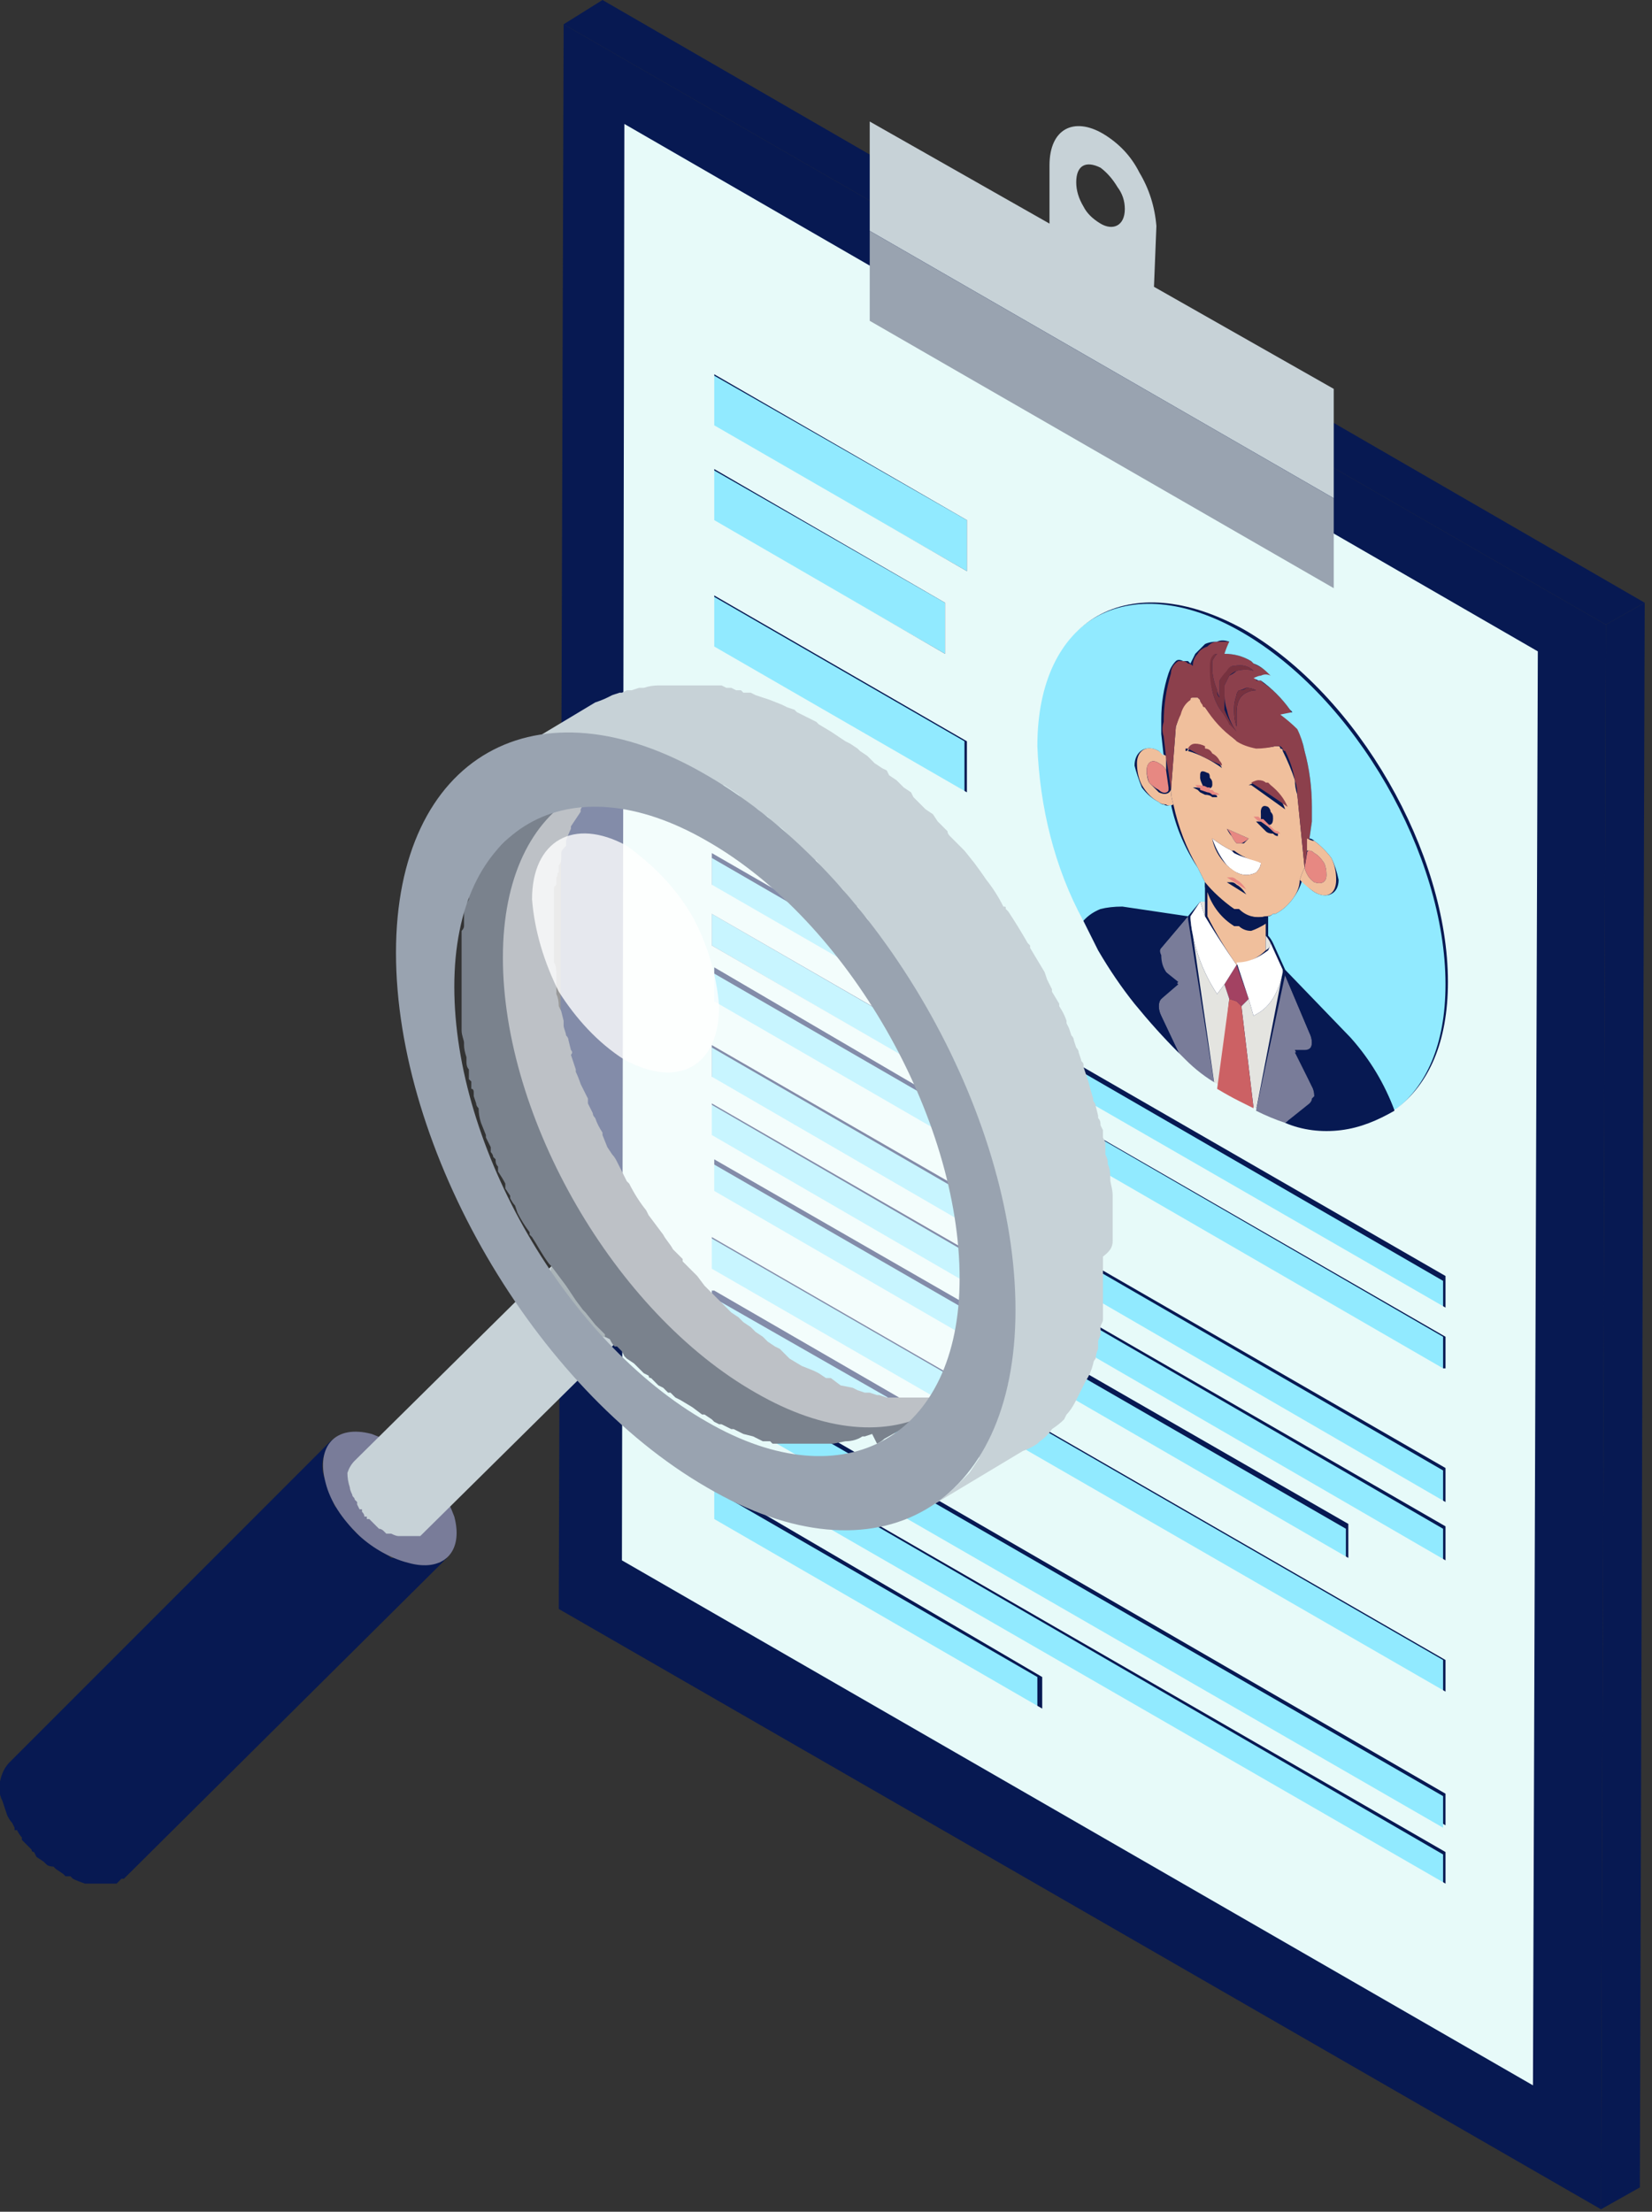 <svg version="1.2" xmlns="http://www.w3.org/2000/svg" viewBox="0 0 68 91" width="68" height="91">
	<rect x="0" y="0" width="68" height="91" fill="#333333" stroke="none"/>
	<title>vetting1-svg</title>
	<style>
		.s0 { fill: #071952 } 
		.s1 { fill: #91eaff } 
		.s2 { fill: #f0bf9c } 
		.s3 { fill: #797c99 } 
		.s4 { fill: #a34262 } 
		.s5 { fill: #ffffff } 
		.s6 { fill: #e4e4e0 } 
		.s7 { fill: #e78882 } 
		.s8 { fill: #8c404c } 
		.s9 { fill: #77323f } 
		.s10 { fill: #e7faf9 } 
		.s11 { fill: #cc6164 } 
		.s12 { fill: #c7d2d7 } 
		.s13 { fill: #99a3b0 } 
		.s14 { fill: #abb5b9 } 
		.s15 { fill: #7a828d } 
	</style>
	<path id="Layer" class="s0" d="m66.1 25.7l-0.2 65.2-42.9-24.7 0.2-65.2z"/>
	<path id="Layer" class="s0" d="m66.1 25.7l1.6-0.9-0.2 65.2-1.6 0.9z"/>
	<path id="Layer" class="s0" d="m23.2 1l1.6-1 42.9 24.8-1.6 0.9z"/>
	<path id="Layer" class="s1" d="m39.8 21.4v2.1l-10.5-6v-2.1z"/>
	<path id="Layer" class="s1" d="m39.7 30.5v2.1l-10.4-6v-2.1z"/>
	<path id="Layer" class="s1" d="m38.9 24.8v2.1l-9.6-5.5v-2.1z"/>
	<path id="Layer" class="s1" d="m34.1 31.1v2.2l-4.8-2.8v-2.1z"/>
	<path id="Layer" class="s2" d="m47.7 30.9q0.1 0.1 0.3 0.2v0.6q-0.1-0.2-0.3-0.3c-0.3-0.2-0.5 0-0.5 0.3q0 0.3 0.1 0.5 0.2 0.2 0.4 0.4c0.2 0.1 0.4 0.1 0.5-0.1q0 0.3 0.1 0.6-0.2 0.1-0.3 0-0.2 0-0.3-0.1-0.4-0.2-0.7-0.7-0.2-0.4-0.2-0.9c0-0.5 0.4-0.8 0.9-0.5z"/>
	<path id="Layer" class="s1" d="m42.7 69v1.3l-13.5-7.8v-1.3z"/>
	<path id="Layer" class="s1" d="m59.4 76.3v1.3l-30.2-17.4v-1.4z"/>
	<path id="Layer" class="s1" d="m55.4 62.9v1.3l-26.2-15.1v-1.3z"/>
	<path id="Layer" class="s1" d="m59.4 68.3v1.3l-30.2-17.4v-1.3z"/>
	<path id="Layer" class="s1" d="m59.4 62.9v1.3l-30.2-17.4v-1.4z"/>
	<path id="Layer" class="s1" d="m59.4 60.5v1.3l-30.1-17.4v-1.3z"/>
	<path id="Layer" class="s3" d="m48.9 37.7v0.1l1.1 6.9q-0.7-0.5-1.3-1l-0.9-1.9q-0.1-0.2-0.1-0.4 0-0.2 0.1-0.3l0.7-0.7-0.5-0.4q-0.2-0.3-0.2-0.7-0.1-0.2 0-0.3z"/>
	<path id="Layer" class="s4" d="m50.9 39.7l0.5 1.4-0.3 0.3-0.2-0.2-0.3-0.1-0.2-0.6z"/>
	<path id="Layer" class="s5" d="m49.4 37.1q0.1 0.3 0.2 0.6 0.6 1 1.3 2l-0.5 0.8-0.3 0.4c-0.6-0.9-1-2-1.1-3.1v-0.1z"/>
	<path id="Layer" class="s1" d="m59.4 55v1.4l-30.1-17.5v-1.3z"/>
	<path id="Layer" class="s6" d="m49.6 37.1v0.6q-0.1-0.3-0.2-0.6 0.1 0 0.2 0z"/>
	<path id="Layer" class="s6" d="m52.8 40l-1.1 5.7-0.1-0.1-0.5-4.2 0.3-0.3 0.2 0.7c0.1-0.1 0.9-0.3 1.2-1.8z"/>
	<path id="Layer" class="s7" d="m47.7 31.4q0.2 0.1 0.3 0.3l0.1 0.7v0.1c0 0.1-0.2 0.2-0.4 0q-0.2-0.1-0.4-0.3-0.1-0.3-0.1-0.5c0-0.3 0.2-0.5 0.5-0.3z"/>
	<path id="Layer" class="s1" d="m59.4 52.7v1.3l-30.1-17.4v-1.3z"/>
	<path id="Layer" class="s0" d="m48.9 37.7l-1.1 1.3q-0.1 0.1-0.1 0.3 0.1 0.4 0.3 0.7l0.5 0.5-0.7 0.6q-0.1 0.1-0.1 0.3 0 0.2 0.1 0.4l0.9 1.9c-1.7-1.6-3.2-3.6-4.2-5.7q0.3-0.4 0.8-0.6 0.4-0.1 0.9 0z"/>
	<path id="Layer" class="s5" d="m51.9 35.5q0 0.2-0.2 0.4-0.2 0.1-0.4 0.1-0.2 0-0.4-0.1-0.2-0.1-0.4-0.3-0.4-0.5-0.6-1.1 0.4 0.3 0.8 0.5l0.1 0.1q0.4 0.2 0.9 0.3z"/>
	<path id="Layer" class="s7" d="m51.4 34.5q-0.1 0.1-0.3 0.2 0 0-0.1 0 0 0-0.1 0-0.1-0.1-0.2-0.3-0.1-0.2-0.2-0.3z"/>
	<path id="Layer" fill-rule="evenodd" class="s2" d="m53.4 32.7l0.3 3q-0.1 0.2-0.2 0.5 0 0.4-0.3 0.8-0.3 0.4-0.7 0.6h-0.1q-0.1 0.1-0.3 0.1c-0.4 0.1-0.8 0-1.1-0.3h-0.1-0.1q-0.7-0.5-1.2-1.1-0.1-0.2-0.2-0.4l-0.1-0.2q-0.7-1.2-1-2.6-0.1-0.3-0.1-0.6l0.2-2.6q0.1-0.3 0.2-0.6 0.1-0.3 0.4-0.6 0 0 0 0 0.2 0 0.3 0l0.1 0.1q0 0.1 0.1 0.1v0.1q0 0 0.1 0.1 0.5 0.7 1.2 1.3 0.4 0.3 0.9 0.3 0.4 0.1 0.8 0h0.1q0 0 0 0 0.1 0 0.1 0.1 0.1 0 0.1 0.1 0.3 0.6 0.5 1.2 0 0.3 0.1 0.6zm-2.1 3.3q0.2 0 0.4-0.1 0.2-0.2 0.2-0.4l-0.3-0.1q-0.4-0.1-0.8-0.4h-0.1q-0.4-0.2-0.8-0.5 0.1 0.6 0.6 1.1 0.1 0.1 0.4 0.3 0.2 0.1 0.4 0.1zm-2.5-5.1q0.1 0 0.1-0.1-0.1 0-0.1 0zm1.5 0.7q-0.1-0.2-0.2-0.3-0.1-0.2-0.3-0.3-0.1-0.1-0.2-0.2h-0.1q-0.1-0.1-0.4-0.1-0.1 0-0.2 0.2 0.7 0.2 1.4 0.7zm1.2 0.7q0.7 0.5 1.4 1-0.2-0.6-0.7-0.9l-0.1-0.1h-0.1q-0.1-0.1-0.3-0.1-0.1 0-0.3 0.1zm-0.1 2.2q0 0-0.1 0h0.1zm-0.9-0.4q0.1 0.2 0.2 0.3 0.1 0.2 0.2 0.3 0.1 0 0.1 0 0.1 0 0.2 0 0.1-0.1 0.2-0.2zm-0.6-1.8q0-0.1-0.1-0.2-0.1-0.2-0.2-0.2c-0.1-0.1-0.2 0-0.2 0.1q0 0.1 0.1 0.3 0 0.1 0.1 0.1c0.2 0.1 0.3 0 0.3-0.1zm2 1.1q0 0.2 0 0.3 0.1 0.1 0.2 0.2c0.2 0.1 0.3 0 0.3-0.2q0-0.1-0.1-0.2-0.1-0.1-0.2-0.2c-0.1-0.1-0.2 0-0.2 0.1zm-2.3-0.7q0.2 0 0.3 0.1h0.2q0-0.1-0.1-0.1l-0.1-0.1h-0.1q-0.3-0.2-0.6-0.2h-0.1l0.2 0.1 0.1 0.1 0.2 0.1zm2.8 1.6q0.1 0.1 0.2 0.1v-0.1q-0.1 0-0.2-0.1-0.2-0.2-0.5-0.4h-0.2l-0.1-0.1 0.1 0.1q0.1 0.1 0.2 0.2 0.1 0.1 0.2 0.2 0.1 0.1 0.3 0.1zm-1.9 2l0.8 0.5q-0.2-0.3-0.4-0.4-0.1-0.1-0.2-0.1 0 0-0.1 0h-0.1z"/>
	<path id="Layer" class="s7" d="m50.9 36.2q0.2 0.1 0.4 0.4l-0.8-0.5h0.1q0 0 0.1 0 0.1 0 0.2 0.1z"/>
	<path id="Layer" class="s6" d="m49 37.8c0.1 1.1 0.5 2.2 1.1 3.1l0.3-0.4 0.2 0.6-0.4 3.7-0.2-0.1z"/>
	<path id="Layer" class="s2" d="m52.1 37.9v1.2c-0.3 0.3-0.7 0.5-1.2 0.6q-0.7-1-1.2-2v-1.2 0.2c0.3 0.5 0.6 1 1.1 1.4h0.1 0.1q0.2 0.2 0.5 0.1 0.3 0 0.6-0.2z"/>
	<path id="Layer" class="s7" d="m49.8 32.5h0.1l0.1 0.1q0.1 0 0.2 0.1h-0.3q-0.1-0.1-0.2-0.1l-0.3-0.1v-0.1h-0.1l-0.1-0.1q0.3 0 0.6 0.1z"/>
	<path id="Layer" class="s8" d="m49.6 30.8q0.2 0 0.3 0.2 0.2 0.1 0.3 0.3 0.1 0.1 0.1 0.2-0.7-0.3-1.4-0.7 0.1-0.2 0.3-0.2 0.2 0 0.4 0.1z"/>
	<path id="Layer" class="s7" d="m54.1 35.1q0.2 0.1 0.4 0.4 0.1 0.2 0.1 0.5c0 0.3-0.2 0.4-0.5 0.3q-0.3-0.2-0.4-0.6l0.1-0.6q0-0.1 0.1-0.1 0.1 0 0.2 0.1z"/>
	<path id="Layer" class="s9" d="m51.6 27.6q-0.3-0.1-0.7 0-0.2 0.1-0.3 0.2-0.1 0.2-0.2 0.4 0 0.2 0 0.4 0 0.3 0 0.6 0.2 0.5 0.5 0.9-0.2-0.1-0.3-0.3-0.2-0.2-0.3-0.5-0.3-0.4-0.4-0.9-0.1-0.4-0.2-0.8 0-0.1 0-0.2c0-0.3 0.2-0.5 0.4-0.5q-0.1 0.1-0.2 0.3 0 0.1 0 0.3 0 0.4 0.2 0.9c0 0.1 0 0.2 0.1 0.3q0-0.1 0-0.2 0 0 0-0.1 0-0.2 0-0.4 0.1-0.2 0.2-0.4 0.2-0.2 0.4-0.2 0.5-0.1 0.8 0.2z"/>
	<path id="Layer" class="s1" d="m42.8 47.8v1.3l-13.5-7.8v-1.3z"/>
	<path id="Layer" fill-rule="evenodd" class="s8" d="m53.7 30.9q0.3 1.1 0.3 2.3 0 0.3 0 0.6l-0.1 0.7-0.1 0.5-0.1 0.7-0.3-3q0-0.3-0.1-0.6-0.1-0.6-0.4-1.2-0.1 0-0.1-0.1 0 0-0.1-0.1 0 0 0 0h-0.2q-0.4 0.1-0.8 0.1-0.5-0.1-0.8-0.3l-0.1-0.1q-0.7-0.5-1.2-1.3-0.1 0-0.1-0.1-0.1-0.1-0.1-0.2l-0.1-0.1q-0.1 0-0.2 0-0.1 0-0.1 0.1-0.3 0.2-0.4 0.6-0.1 0.2-0.2 0.5l-0.2 2.6-0.1-0.7-0.1-0.6-0.1-0.9q-0.1-0.3 0-0.6 0-1 0.3-2 0-0.3 0.3-0.5 0.1 0 0.2 0 0.1 0 0.2 0.1 0.1 0 0.2 0.1 0-0.3 0.2-0.5 0.1-0.2 0.4-0.3 0.2-0.2 0.4-0.2 0.3 0 0.5 0c0 0.2-0.1 0.3-0.2 0.5q0.6 0 1.1 0.3l0.1 0.1q0.4 0.2 0.7 0.4l0.1 0.1q-0.2 0-0.4 0-0.2 0-0.3 0.2h0.1 0.1l0.1 0.1q0.6 0.4 1.1 1.1l0.1 0.2h-0.4q0.4 0.3 0.7 0.7 0.1 0.4 0.2 0.8zm-3.1-1.1q0.2 0.2 0.3 0.3-0.3-0.4-0.4-0.9-0.1-0.3-0.1-0.6 0-0.2 0-0.4 0.1-0.2 0.2-0.4 0.2-0.1 0.3-0.2 0.4-0.1 0.7 0-0.3-0.3-0.8-0.2-0.2 0-0.3 0.2-0.2 0.2-0.3 0.4 0 0.2 0 0.4 0 0.1 0 0.1 0 0.1 0 0.2-0.1-0.2-0.1-0.3-0.2-0.5-0.2-0.9 0-0.2 0-0.3 0.1-0.2 0.2-0.3c-0.2 0-0.3 0.2-0.3 0.5q0 0.1 0 0.2 0 0.4 0.1 0.8 0.1 0.5 0.4 0.9 0.2 0.3 0.3 0.5zm0.7-1.3q0.2-0.1 0.4-0.1-0.2-0.1-0.4-0.1-0.2 0.1-0.3 0.1-0.1 0.1-0.1 0.2-0.1 0.3-0.1 0.5 0 0.1 0 0.2 0 0.3 0.1 0.6 0-0.3 0-0.5c0 0 0-0.1 0-0.1q0-0.3 0.1-0.5 0.1-0.2 0.3-0.3z"/>
	<path id="Layer" class="s1" d="m51.1 26c4.7 2.7 8.4 9.2 8.4 14.5 0 2.5-0.8 4.2-2.1 5.2-0.4-1.1-1-2.1-1.8-3l-2.7-2.8-0.5-1.1q-0.1-0.2-0.2-0.3v-0.8q0.1 0 0.2-0.1h0.1q0.4-0.2 0.7-0.6 0.3-0.4 0.4-0.8 0.2 0.3 0.5 0.5c0.5 0.3 1 0.1 1-0.5q-0.1-0.5-0.3-0.9-0.3-0.4-0.7-0.7-0.1-0.1-0.2-0.1l0.1-0.7q0-0.3 0-0.6 0-1.2-0.3-2.3-0.1-0.5-0.3-0.9-0.3-0.3-0.7-0.6l0.5-0.1-0.1-0.1q-0.5-0.7-1.2-1.2h-0.1l-0.2-0.1q0.2-0.1 0.3-0.1 0.2-0.1 0.4 0l-0.1-0.1q-0.3-0.3-0.6-0.4l-0.1-0.1q-0.5-0.3-1.1-0.3 0.1-0.3 0.2-0.5-0.3-0.1-0.5 0-0.3 0-0.5 0.1-0.2 0.2-0.4 0.4-0.1 0.2-0.2 0.4 0 0-0.1-0.1-0.1 0-0.2 0-0.2-0.1-0.3 0-0.2 0.2-0.3 0.5-0.3 0.9-0.3 1.9 0 0.3 0 0.6l0.1 0.9q-0.1-0.1-0.2-0.2c-0.5-0.3-1 0-1 0.6q0.1 0.4 0.3 0.9 0.3 0.4 0.7 0.6 0.1 0.1 0.2 0.1 0.2 0.1 0.3 0 0.3 1.4 1.1 2.6l0.1 0.2q0.1 0.2 0.2 0.4v0.8q-0.1 0-0.2 0l-0.5 0.6-2.7-0.4q-0.5 0-0.9 0.1-0.5 0.2-0.8 0.6c-1.2-2.3-1.8-4.7-1.9-7.2 0-5.3 3.8-7.5 8.5-4.8z"/>
	<path id="Layer" fill-rule="evenodd" class="s10" d="m63.3 26.8l-0.2 59-37.5-21.6 0.1-59.1zm-33.9-9.3l10.4 6v-2.1l-10.4-6c0 0 0 2.1 0 2.1zm0 1.8v2.1l9.5 5.5v-2.1l-9.5-5.5zm0 7.3l10.4 6v-2.1l-10.4-6zm0 3.9l4.8 2.8v-2.1l-4.8-2.8zm30.1 25.8v-1.3l-30.2-17.4v1.3l30.1 17.4zm0 6.5l-30.2-17.4v1.3l30.2 17.5zm0 6.8v-1.3l-30.2-17.4v1.3l30.2 17.4zm0 7.9zm0 0v-1.3l-30.2-17.4v1.3zm0-3.7l-30.1-17.4v1.3l30.1 17.4zm-16.6-3.5v-1.3l-13.5-7.9v1.4l13.5 7.8zm16.6-9.9l-30.2-17.4v1.3l30.2 17.5zm-30.1-11.4l26.1 15.1v-1.4l-26.1-15zm-0.1 4.1v1.3l8.4 4.8v-1.3l-8.3-4.8zm30.2-0.6l-30.2-17.4v1.3l30.2 17.4c0 0 0-1.3 0-1.3zm-30.1-11.3l13.5 7.8v-1.3l-13.5-7.9zm28.1 4.4c1.3-1 2.1-2.7 2.1-5.2 0-5.3-3.7-11.8-8.4-14.5-4.7-2.6-8.5-0.5-8.5 4.8 0.1 2.5 0.7 5 1.9 7.2q0.2 0.4 0.4 0.8 0.1 0.2 0.2 0.4 0.7 1.2 1.5 2.2 0.9 1.1 1.8 2l0.3 0.3q0.6 0.6 1.3 1l0.1 0.1q0.5 0.3 0.9 0.6l0.6 0.3h0.1q0.6 0.3 1.2 0.5c0.7 0.3 1.5 0.4 2.3 0.3 0.8-0.1 1.5-0.4 2.2-0.8z"/>
	<path id="Layer" class="s1" d="m29.2 54.6l8.4 4.8v-1.3l-8.4-4.8z"/>
	<path id="Layer" class="s1" d="m59.4 73.9v1.3l-30.2-17.4v-1.3z"/>
	<path id="Layer" class="s11" d="m51.1 41.4l0.5 4.2-0.6-0.3q-0.4-0.2-0.9-0.5l0.5-3.7 0.3 0.1z"/>
	<path id="Layer" class="s3" d="m52.8 39.9l1.1 2.6q0.1 0.2 0.1 0.4c0 0.2-0.1 0.4-0.3 0.4h-0.4l0.7 1.4q0.1 0.2 0.1 0.4 0 0.1 0 0.1-0.1 0.1-0.1 0.2l-1.1 0.8q-0.6-0.2-1.2-0.5l1.2-5.6z"/>
	<path id="Layer" class="s6" d="m52.1 38.5q0.1 0.1 0.2 0.3 0 0.2-0.2 0.3z"/>
	<path id="Layer" class="s5" d="m52.3 38.8l0.5 1.1v0.1c-0.3 1.5-1.1 1.7-1.2 1.8l-0.2-0.7-0.5-1.5c0.5 0 0.9-0.2 1.3-0.5q0.1-0.2 0.1-0.3z"/>
	<path id="Layer" class="s0" d="m52.1 37.7v0.2 0.1q-0.3 0.2-0.6 0.3-0.3 0-0.5-0.2h-0.1-0.1c-0.5-0.3-0.9-0.8-1.1-1.4l-0.1-0.2v-0.2q0.5 0.7 1.2 1.1h0.1l0.1 0.1c0.3 0.2 0.7 0.3 1.1 0.2z"/>
	<path id="Layer" class="s0" d="m52.8 39.9l2.7 2.8c0.8 0.9 1.5 1.9 1.9 3-0.7 0.4-1.4 0.7-2.2 0.8-0.8 0.1-1.6 0-2.3-0.3l1-0.8q0.1-0.1 0.1-0.2 0.1-0.1 0.1-0.1 0-0.3-0.1-0.4l-0.7-1.5h0.4q0.3 0 0.3-0.3 0-0.2-0.1-0.4z"/>
	<path id="Layer" class="s0" d="m49.7 31.8q0.1 0 0.1 0.2 0.1 0.1 0.1 0.2c0 0.2-0.1 0.2-0.2 0.2q-0.2-0.1-0.2-0.2-0.1-0.2-0.1-0.3c0-0.2 0.1-0.2 0.3-0.1z"/>
	<path id="Layer" class="s7" d="m52 33.7q0.2 0.2 0.4 0.4 0.1 0.1 0.2 0.1l0.1 0.1q-0.2 0-0.3-0.1l-0.2-0.2-0.3-0.2q-0.1 0-0.2-0.1l-0.1-0.1h0.2l0.1 0.1z"/>
	<path id="Layer" class="s0" d="m52.2 33.2q0.1 0.1 0.1 0.2 0.1 0.1 0.1 0.2c0 0.2-0.1 0.3-0.2 0.2q-0.2-0.1-0.2-0.2-0.1-0.1-0.1-0.2c0-0.2 0.1-0.3 0.3-0.2z"/>
	<path id="Layer" class="s8" d="m52.2 32.2l0.1 0.1q0.5 0.4 0.7 0.9-0.7-0.5-1.5-1 0.2-0.1 0.3-0.1 0.2 0 0.3 0.1z"/>
	<path id="Layer" class="s2" d="m54.1 34.6q0.4 0.3 0.7 0.7 0.2 0.4 0.2 0.9c0 0.6-0.4 0.8-0.9 0.5q-0.3-0.2-0.6-0.5 0.1-0.3 0.2-0.5 0.1 0.4 0.4 0.6c0.3 0.1 0.5 0 0.5-0.3q0-0.3-0.1-0.5-0.2-0.3-0.4-0.4-0.1-0.1-0.2-0.1 0 0-0.1 0v-0.5q0.2 0.1 0.3 0.1z"/>
	<path id="Layer" class="s9" d="m51.7 28.4q-0.2 0-0.4 0.1-0.2 0.1-0.3 0.3-0.1 0.2-0.1 0.5c0 0 0 0.1 0 0.1q0 0.2 0 0.5-0.1-0.3-0.1-0.6 0-0.1 0-0.2 0-0.2 0.1-0.5 0-0.1 0.1-0.2 0.2 0 0.3-0.1 0.2 0 0.4 0.1z"/>
	<path id="Layer" fill-rule="evenodd" class="s12" d="m47.5 11.8l7.4 4.2v4.5l-19.1-11v-4.5l7.4 4.2v-2.4c0-1.5 1-2 2.2-1.3q1 0.6 1.5 1.6 0.6 1 0.7 2.2zm-2.2-2.6c0.5 0.3 1 0.1 1-0.6q0-0.5-0.3-0.9-0.3-0.5-0.7-0.8c-0.6-0.3-1-0.1-1 0.6q0 0.5 0.3 1 0.2 0.4 0.7 0.7z"/>
	<path id="Layer" class="s13" d="m54.9 20.5v3.7l-19.1-11v-3.7z"/>
	<path id="Layer" class="s0" d="m18.3 64.1v0.1h-0.1l-0.1 0.1h-0.1-0.1-0.1-0.1-0.1-0.3-0.1-0.2-0.1-0.1q-0.3-0.1-0.5-0.2h-0.2q-0.1-0.1-0.3-0.2l-0.3-0.2-0.3-0.2-0.1-0.1q-0.2-0.1-0.4-0.3l-0.1-0.1q-0.2-0.2-0.3-0.4-0.1-0.1-0.1-0.1-0.2-0.2-0.3-0.4 0-0.1-0.1-0.1-0.1-0.2-0.2-0.5 0 0 0 0-0.1-0.3-0.2-0.6-0.2-0.4-0.1-0.9 0.1-0.4 0.4-0.8l-13.3 13.3q-0.3 0.3-0.4 0.8-0.1 0.4 0.1 0.8 0.1 0.3 0.2 0.6 0.1 0.2 0.2 0.3l0.1 0.2v0.1h0.1q0.1 0.2 0.2 0.3v0.1l0.1 0.1q0 0 0.1 0.1 0.1 0.1 0.2 0.2 0 0.1 0.1 0.1l0.1 0.2 0.3 0.2 0.1 0.1q0.1 0.1 0.3 0.1l0.1 0.1 0.3 0.2q0 0 0.1 0.1 0.1 0 0.2 0l0.1 0.1q0.2 0.1 0.5 0.2h0.1 0.2 0.1 0.1 0.1q0.1 0 0.2 0h0.1 0.1 0.1 0.1 0.1l0.1-0.1 0.1-0.1h0.1l13.3-13.2z"/>
	<path id="Layer" class="s3" d="m18.7 62.4c0.4 1.5-0.5 2.3-1.9 1.9-0.8-0.2-1.6-0.7-2.1-1.2-0.6-0.6-1.1-1.3-1.3-2.1-0.4-1.5 0.4-2.4 1.9-2 0.8 0.3 1.5 0.7 2.1 1.3 0.6 0.6 1 1.3 1.3 2.1z"/>
	<path id="Layer" class="s12" d="m25.8 54.8v0.1h-0.1-0.1-0.1-0.1-0.4-0.1q-0.2 0-0.4-0.1l-0.2-0.1-0.2-0.1-0.2-0.2q0 0-0.1 0-0.1-0.1-0.2-0.2h-0.1l-0.2-0.3q-0.1-0.1-0.2-0.3 0 0 0-0.1-0.1-0.1-0.2-0.2v-0.1q0-0.1-0.1-0.3-0.1-0.3 0-0.6 0-0.2 0.2-0.5l-8.4 8.3q-0.2 0.2-0.3 0.5 0 0.3 0.1 0.6 0 0.1 0.1 0.3c0 0.1 0.1 0.1 0.1 0.2l0.1 0.1v0.1q0 0 0 0l0.1 0.2h0.1v0.1q0.1 0.1 0.1 0.2h0.1v0.1h0.1l0.2 0.2 0.2 0.2q0.1 0 0.2 0.1l0.1 0.1h0.1 0.1q0.2 0.1 0.3 0.1h0.1 0.1 0.1 0.3 0.1 0.1 0.1l8.4-8.3z"/>
	<path id="Layer" class="s14" d="m26.1 53.7c0.2 1-0.3 1.5-1.3 1.3q-0.7-0.3-1.3-0.8-0.5-0.6-0.8-1.3c-0.2-1 0.3-1.5 1.2-1.3q0.8 0.3 1.4 0.8 0.5 0.6 0.8 1.3z"/>
	<path id="Layer" class="s15" d="m36.1 59.4q0.2-0.1 0.3-0.2l4.1-2.3q-0.2 0.1-0.4 0.2h-0.2l-0.2 0.1h-0.1q-0.4 0.2-0.7 0.2h-0.1q-0.2 0.1-0.4 0.1h-0.2q-0.2 0-0.3 0h-0.5-0.2-0.2-0.3-0.2l-0.3-0.1h-0.1l-0.3-0.1h-0.2l-0.3-0.1-0.2-0.1-0.5-0.1-0.4-0.3h-0.2l-0.3-0.2-0.2-0.1-0.5-0.2-0.5-0.3-0.4-0.4-0.2-0.1-0.3-0.2-0.2-0.2-0.3-0.2-0.2-0.2-0.3-0.2-0.2-0.2-0.3-0.2-0.2-0.2-0.3-0.3-0.2-0.2-0.2-0.2-0.2-0.2-0.3-0.4-0.1-0.1-0.5-0.5v-0.1q-0.2-0.2-0.4-0.4c-0.1-0.2-0.3-0.4-0.4-0.6q-0.3-0.4-0.6-0.8l-0.1-0.2q-0.4-0.5-0.7-1.1l-0.1-0.1q-0.2-0.4-0.4-0.8-0.1-0.2-0.2-0.3l-0.2-0.3-0.2-0.5v-0.1q-0.2-0.3-0.3-0.6-0.1-0.1-0.1-0.2-0.1-0.2-0.2-0.4v-0.2l-0.2-0.4-0.1-0.2q-0.1-0.3-0.2-0.5v-0.1l-0.2-0.6q0.1-0.1 0-0.2l-0.1-0.4q0-0.1-0.1-0.2c0-0.1-0.1-0.3-0.1-0.4 0-0.1 0-0.1 0-0.2l-0.1-0.4-0.1-0.2q0-0.3-0.1-0.5c0 0 0-0.1 0-0.1v-0.6q0-0.1 0-0.2c0 0 0-0.3-0.1-0.4v-0.2-0.4q0-0.1 0-0.2 0-0.3 0-0.5 0-0.3 0-0.6 0-0.1 0-0.2c0 0 0-0.2 0-0.3q0-0.2 0-0.3 0-0.1 0-0.3c0-0.1 0-0.1 0.1-0.2 0-0.1 0-0.2 0-0.3 0.1-0.1 0-0.2 0.1-0.2 0-0.1 0-0.2 0-0.3 0.1-0.1 0.1-0.2 0.1-0.3v-0.2c0-0.1 0.1-0.2 0.2-0.3v-0.2q0.1-0.3 0.2-0.5 0 0 0-0.1 0.2-0.3 0.4-0.6v-0.1q0.1-0.2 0.3-0.4l0.1-0.1q0.2-0.2 0.4-0.4v-0.1q0.2-0.2 0.4-0.3l0.1-0.1q0.2-0.2 0.5-0.3l-4.1 2.3q-0.2 0.2-0.4 0.3l-0.1 0.1q-0.2 0.2-0.4 0.4-0.2 0.2-0.4 0.4l-0.1 0.1q-0.2 0.2-0.3 0.4-0.2 0.4-0.4 0.7-0.1 0.2-0.2 0.5 0 0 0 0.1 0 0 0 0.1-0.1 0.2-0.2 0.3c0 0.1 0 0.1 0 0.1q0 0.1 0 0.1c0 0.1 0 0.2 0 0.3 0 0.1 0 0.1 0 0.1v0.2q0 0.1-0.1 0.2 0 0.1 0 0.1v0.2q0 0.1 0 0.2v0.1 0.2 0.3c0 0 0 0 0 0v0.3q0 0.1 0 0.2 0 0.3 0 0.5 0 0.3 0 0.5 0 0 0 0.1 0 0.1 0 0.2 0 0.1 0 0.2 0 0.1 0 0.2v0.2q0 0 0 0.1 0 0.2 0 0.3v0.2c0 0 0 0 0 0 0 0.2 0.1 0.4 0.1 0.5q0 0.1 0 0.1 0 0.2 0.1 0.5v0.2q0 0.2 0.1 0.3 0 0.1 0 0.1 0 0.2 0 0.3l0.1 0.1q0 0.1 0 0.3c0.1 0 0.1 0.1 0.1 0.2q0 0 0 0.1l0.1 0.3q0 0.1 0.1 0.2c0 0 0 0 0 0q0 0.3 0.1 0.6 0 0 0 0l0.2 0.5q0 0 0 0.1l0.1 0.2 0.1 0.2v0.2c0 0 0.1 0.1 0.1 0.2l0.1 0.1c0 0.1 0 0.2 0.1 0.3v0.2q0 0 0 0 0.2 0.3 0.3 0.5 0 0.1 0 0.2l0.2 0.3v0.1q0.1 0.2 0.2 0.3l0.1 0.3q0.2 0.4 0.5 0.8v0.1q0 0 0.1 0.1c0.2 0.3 0.4 0.7 0.7 1.1q0 0 0 0l0.1 0.1q0.3 0.4 0.6 0.8 0.2 0.3 0.4 0.6l0.3 0.4 0.1 0.1 0.4 0.5 0.1 0.1 0.3 0.3v0.1l0.2 0.1q0.1 0.2 0.2 0.3h0.1l0.2 0.2 0.1 0.2 0.1 0.1 0.3 0.2 0.1 0.1 0.1 0.1 0.2 0.2 0.2 0.1q0 0.1 0.1 0.1l0.2 0.2 0.1 0.1 0.2 0.1 0.2 0.2h0.1l0.2 0.2 0.2 0.1 0.5 0.3 0.4 0.3h0.1l0.3 0.2 0.1 0.1 0.2 0.1h0.1l0.2 0.1 0.2 0.1h0.1l0.4 0.2 0.4 0.1 0.2 0.1 0.2 0.1h0.1 0.2l0.1 0.1h0.2 0.2 0.1 0.1 0.2 0.1 0.2 0.2 0.7 0.3 0.2l0.5-0.1q0.4 0 0.7-0.2h0.1l0.3-0.1z"/>
	<g id="Layer" style="opacity: .5">
		<path id="Layer" class="s5" d="m31.1 33.5c5.8 3.3 10.4 11.3 10.4 17.9 0 6.6-4.7 9.2-10.4 5.9-5.8-3.3-10.4-11.3-10.4-17.9 0-6.6 4.7-9.3 10.4-5.9z"/>
	</g>
	<g id="Layer" style="opacity: .8">
		<path id="Layer" class="s5" d="m25.8 34.8c1.1 0.8 2 1.7 2.7 2.9 0.6 1.1 1 2.4 1.1 3.7 0 2.5-1.7 3.4-3.9 2.2-1.1-0.7-2-1.7-2.7-2.8-0.6-1.2-1-2.5-1.1-3.8 0-2.4 1.7-3.4 3.9-2.2z"/>
	</g>
	<path id="Layer" class="s12" d="m45.8 51q0 0 0-0.1c0 0 0-0.2 0-0.2q0-0.2 0-0.3c0-0.1 0-0.1 0-0.2v-0.3q0 0 0-0.1v-0.4-0.2q0 0 0 0c0-0.3-0.1-0.5-0.1-0.7q0 0 0-0.1 0-0.3-0.1-0.5 0-0.1 0-0.1 0-0.1-0.1-0.3c0-0.1 0-0.2 0-0.3 0-0.1 0-0.1 0-0.2 0 0-0.1-0.2-0.1-0.2 0-0.1 0-0.2 0-0.3l-0.1-0.2c0-0.1 0-0.2-0.1-0.3 0-0.1 0-0.1 0-0.1l-0.1-0.4c0-0.1-0.1-0.2-0.1-0.2v-0.1q-0.1-0.3-0.2-0.7-0.1-0.3-0.2-0.6 0-0.1 0-0.1c0-0.1-0.1-0.1-0.1-0.2l-0.1-0.3c0-0.1-0.1-0.2-0.1-0.2l-0.1-0.3q0-0.1-0.1-0.2l-0.1-0.3-0.1-0.2q0 0 0-0.1-0.1-0.3-0.3-0.6 0-0.1 0-0.1l-0.3-0.5q0-0.1 0-0.1l-0.2-0.4-0.1-0.3q-0.3-0.5-0.6-1 0-0.1 0-0.1-0.1-0.1-0.1-0.1-0.4-0.7-0.8-1.3-0.1-0.1-0.1-0.1c0-0.1 0-0.1-0.1-0.1q-0.3-0.6-0.7-1.1-0.2-0.3-0.5-0.7l-0.4-0.5-0.1-0.1-0.5-0.5q-0.1-0.1-0.1-0.2l-0.4-0.4-0.2-0.3-0.3-0.2-0.1-0.1-0.2-0.2-0.2-0.2-0.1-0.2-0.3-0.2-0.2-0.2-0.1-0.1-0.3-0.2-0.1-0.2-0.2-0.1-0.3-0.2-0.1-0.1-0.2-0.2-0.3-0.2-0.1-0.1-0.3-0.2-0.2-0.1q-0.3-0.2-0.6-0.4l-0.5-0.3-0.1-0.1q-0.2-0.1-0.4-0.2l-0.2-0.1-0.2-0.1-0.1-0.1-0.3-0.1-0.2-0.1-0.5-0.2-0.6-0.2-0.2-0.1h-0.3l-0.1-0.1h-0.2l-0.2-0.1h-0.2l-0.2-0.1h-0.1-0.2-0.3-0.1-0.2-0.3-0.8q-0.2 0-0.4 0h-0.2q-0.3 0-0.6 0.1h-0.1-0.1l-0.3 0.1h-0.2l-0.2 0.1h-0.1l-0.3 0.1-0.2 0.1q-0.2 0.1-0.5 0.2l-4 2.4q0.3-0.2 0.5-0.3h0.2l0.3-0.2 0.3-0.1-0.3-0.3h0.3 0.1 0.1c0.2 0 0.4-0.1 0.6-0.1h0.2 0.4 0.6 0.2 0.3q0.2 0 0.3 0l0.3 0.1h0.3l0.2 0.1h0.4l0.2 0.1 0.4 0.1 0.2 0.1q0.3 0.1 0.6 0.2l0.5 0.3h0.2q0.2 0.1 0.4 0.3 0.1 0 0.2 0.1l0.6 0.3 0.6 0.3h0.1q0.3 0.2 0.6 0.4l0.2 0.2 0.4 0.3 0.2 0.1q0.2 0.2 0.4 0.3l0.2 0.2 0.4 0.3 0.2 0.2 0.3 0.3 0.3 0.3q0.2 0.1 0.3 0.3c0.1 0.1 0.2 0.2 0.3 0.2l0.3 0.4 0.2 0.2 0.4 0.4 0.2 0.2q0.2 0.3 0.5 0.6 0 0.1 0.1 0.1 0.2 0.3 0.4 0.5c0.1 0.2 0.3 0.5 0.5 0.7 0.3 0.4 0.5 0.7 0.7 1.1l0.2 0.2q0.4 0.6 0.8 1.3l0.1 0.2 0.6 1 0.1 0.3 0.2 0.4q0.2 0.3 0.3 0.6 0.1 0 0.1 0.1 0.2 0.4 0.3 0.7c0 0.1 0.1 0.2 0.1 0.2q0.1 0.3 0.2 0.6c0.1 0.1 0.1 0.1 0.1 0.2l0.2 0.5 0.1 0.2q0.1 0.4 0.2 0.7v0.1l0.3 0.7q0 0.1 0 0.2 0.1 0.3 0.2 0.5c0 0.2 0 0.2 0 0.3 0.1 0.1 0.1 0.3 0.2 0.5v0.3q0.1 0.2 0.1 0.5c0.1 0.1 0 0.1 0.1 0.2q0.1 0.3 0.1 0.7 0 0 0 0c0 0.3 0.1 0.5 0.1 0.7v0.2q0 0.3 0.1 0.6c0 0.1 0 0.1 0 0.2 0 0.1 0 0.3 0 0.5 0 0.2 0 0.2 0 0.2q0 0.4 0 0.7 0 0.4 0 0.7 0 0.1 0 0.2c0 0.1 0 0.4 0 0.5 0 0.2 0 0.2 0 0.3l-0.1 0.4v0.2l-0.1 0.4q0 0.1 0 0.3c-0.1 0.1-0.1 0.2-0.1 0.3q-0.1 0.1-0.1 0.3c0 0.2-0.1 0.2-0.1 0.3 0 0.1-0.1 0.3-0.1 0.4l-0.1 0.2q-0.1 0.4-0.3 0.7-0.2 0.4-0.4 0.8 0 0.1 0 0.1-0.2 0.3-0.4 0.6l-0.1 0.1q-0.2 0.2-0.5 0.5-0.2 0.2-0.5 0.4l-0.1 0.1q-0.3 0.2-0.6 0.4l4-2.4q0.3-0.1 0.6-0.3l0.1-0.1q0.3-0.2 0.5-0.5 0.3-0.2 0.5-0.4l0.1-0.2q0.2-0.2 0.4-0.6 0 0 0 0 0.2-0.4 0.4-0.8 0.2-0.3 0.3-0.7 0 0 0 0 0-0.1 0.1-0.2c0 0 0-0.2 0.1-0.4q0 0 0-0.1v-0.2c0-0.1 0.1-0.2 0.1-0.3q0-0.1 0-0.1 0-0.1 0-0.2c0-0.1 0.1-0.2 0.1-0.3q0-0.1 0-0.2 0-0.1 0-0.2v-0.2-0.2-0.2q0-0.2 0-0.3c0-0.1 0-0.1 0-0.1 0 0 0-0.2 0-0.4q0 0 0-0.1v-0.1q0-0.3 0-0.6c0.4-0.3 0.4-0.5 0.4-0.7z"/>
	<path id="Layer" fill-rule="evenodd" class="s13" d="m29.1 31.9c7.1 4.1 12.7 13.9 12.7 22 0 8.1-5.7 11.4-12.7 7.3-7.1-4.1-12.8-13.9-12.8-22 0-8.1 5.8-11.4 12.8-7.3zm0 26.6c5.7 3.3 10.4 0.6 10.4-5.9 0-6.6-4.6-14.7-10.4-18-5.7-3.3-10.4-0.6-10.4 6 0 6.6 4.6 14.6 10.4 17.9z"/>
</svg>